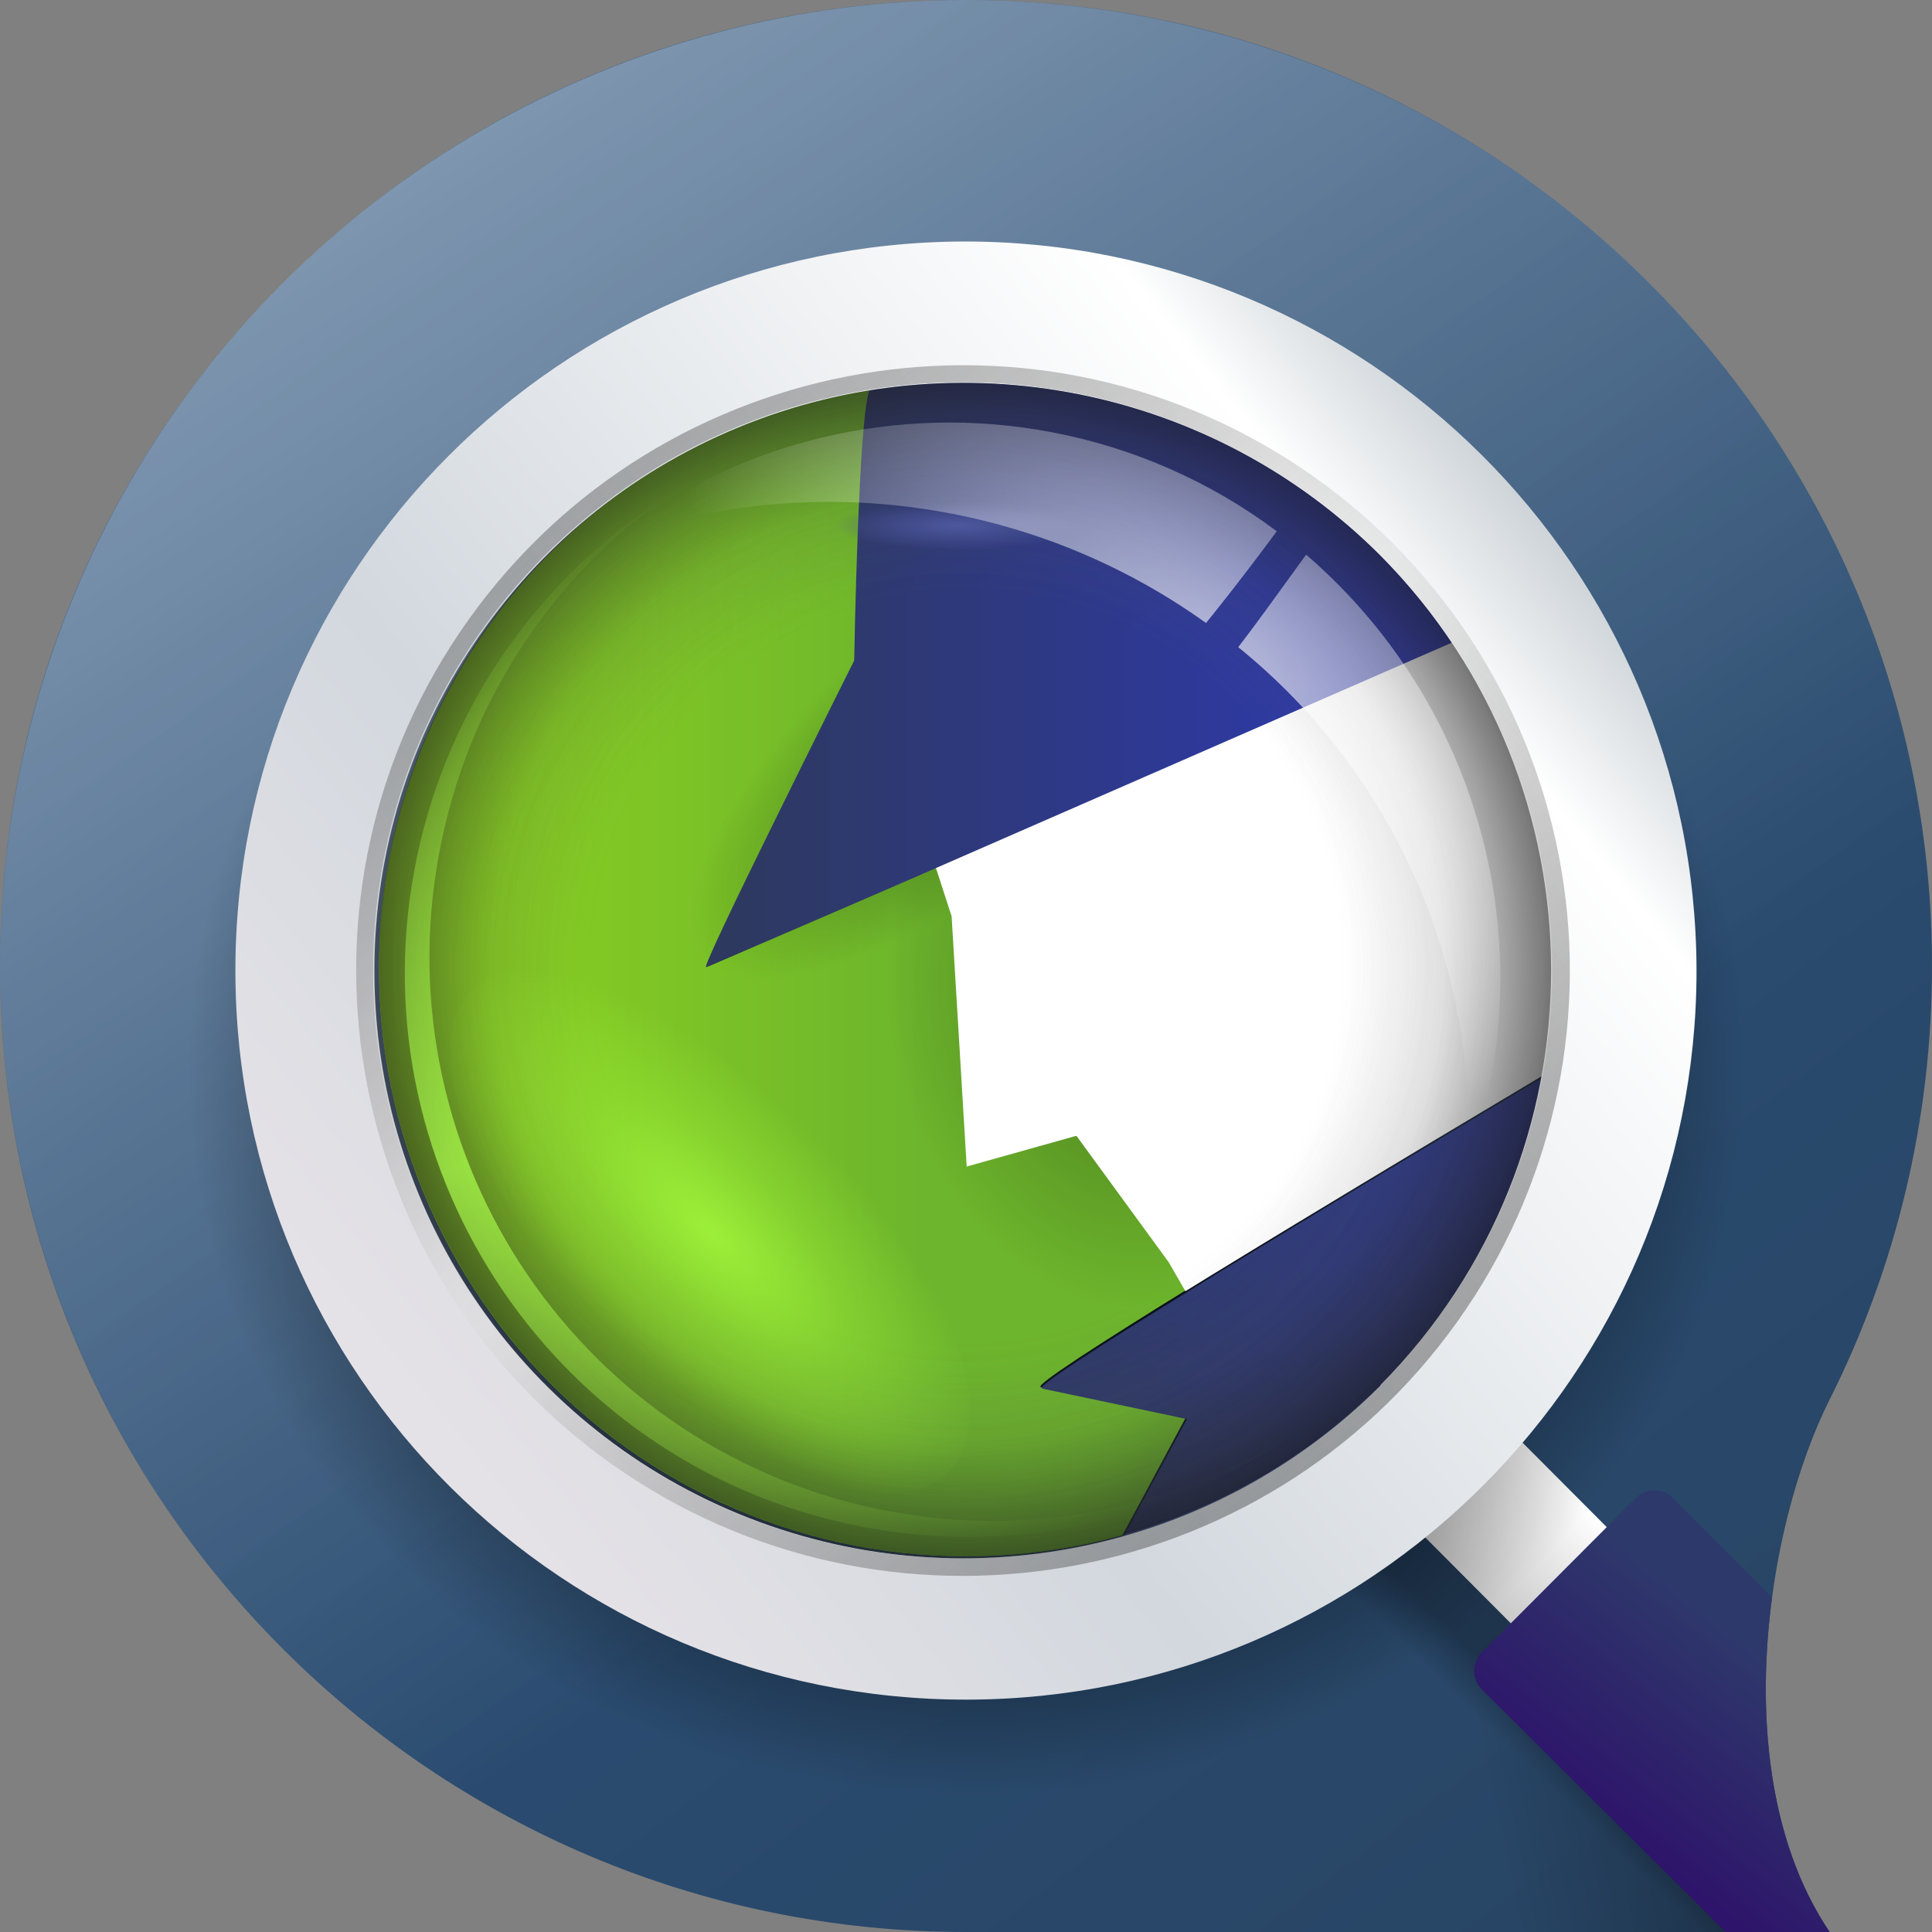 <?xml version="1.0" encoding="UTF-8"?>
<svg width="100px" height="100px" viewBox="0 0 100 100" version="1.1" xmlns="http://www.w3.org/2000/svg" xmlns:xlink="http://www.w3.org/1999/xlink">
    <rect x="0" y="0" width="100" height="100" fill="#808080" stroke="none"/>
    <title>Artboard Copy</title>
    <defs>
        <linearGradient x1="18.524%" y1="7.955%" x2="170.044%" y2="210.351%" id="linearGradient-1">
            <stop stop-color="#2C537D" offset="0%"></stop>
            <stop stop-color="#2A4B6F" offset="28.82%"></stop>
            <stop stop-color="#233549" offset="83.55%"></stop>
            <stop stop-color="#212E3C" offset="100%"></stop>
        </linearGradient>
        <linearGradient x1="21.465%" y1="6.758%" x2="61.903%" y2="68.037%" id="linearGradient-2">
            <stop stop-color="#FFFFFF" stop-opacity="0.4" offset="0%"></stop>
            <stop stop-color="#FFFFFF" stop-opacity="0" offset="100%"></stop>
        </linearGradient>
        <linearGradient x1="55.764%" y1="67.656%" x2="42.554%" y2="71.734%" id="linearGradient-3">
            <stop stop-color="#000000" stop-opacity="0.45" offset="0%"></stop>
            <stop stop-color="#000000" stop-opacity="0" offset="100%"></stop>
            <stop stop-color="#000000" stop-opacity="0" offset="100%"></stop>
        </linearGradient>
        <linearGradient x1="100%" y1="50%" x2="-60.459%" y2="50%" id="linearGradient-4">
            <stop stop-color="#FFFFFF" offset="0%"></stop>
            <stop stop-color="#A9A9A9" offset="100%"></stop>
        </linearGradient>
        <linearGradient x1="78.084%" y1="111.727%" x2="1.555%" y2="77.213%" id="linearGradient-5">
            <stop stop-color="#000000" stop-opacity="0.45" offset="0%"></stop>
            <stop stop-color="#000000" stop-opacity="0" offset="100%"></stop>
            <stop stop-color="#000000" stop-opacity="0" offset="100%"></stop>
        </linearGradient>
        <radialGradient cx="50%" cy="51.345%" fx="50%" fy="51.345%" r="41.598%" gradientTransform="translate(0.5,0.513),scale(1,0.998),rotate(91.601),scale(1,1.08),translate(-0.5,-0.513)" id="radialGradient-6">
            <stop stop-color="#000000" offset="0%"></stop>
            <stop stop-color="#000000" stop-opacity="0.7" offset="56.853%"></stop>
            <stop stop-color="#000000" stop-opacity="0" offset="100%"></stop>
        </radialGradient>
        <linearGradient x1="-0.119%" y1="49.991%" x2="67.233%" y2="49.991%" id="linearGradient-7">
            <stop stop-color="#8FD51F" offset="0%"></stop>
            <stop stop-color="#6DB52C" offset="100%"></stop>
        </linearGradient>
        <radialGradient cx="36.882%" cy="53.794%" fx="36.882%" fy="53.794%" r="41.005%" gradientTransform="translate(0.369,0.538),scale(1,1),rotate(77.457),scale(1,0.74),translate(-0.369,-0.538)" id="radialGradient-8">
            <stop stop-color="#000000" stop-opacity="0.3" offset="0%"></stop>
            <stop stop-color="#000000" stop-opacity="0" offset="100%"></stop>
        </radialGradient>
        <radialGradient cx="53.777%" cy="60.862%" fx="53.777%" fy="60.862%" r="89.687%" gradientTransform="translate(0.538,0.609),scale(0.584,1),rotate(-175.775),scale(1,0.356),translate(-0.538,-0.609)" id="radialGradient-9">
            <stop stop-color="#000000" stop-opacity="0.4" offset="0%"></stop>
            <stop stop-color="#000000" stop-opacity="0" offset="100%"></stop>
        </radialGradient>
        <linearGradient x1="26.833%" y1="91.637%" x2="186.716%" y2="20%" id="linearGradient-10">
            <stop stop-color="#2E3968" offset="0%"></stop>
            <stop stop-color="#2E39B3" offset="100%"></stop>
        </linearGradient>
        <linearGradient x1="0.001%" y1="50.005%" x2="96.363%" y2="50%" id="linearGradient-11">
            <stop stop-color="#2E395C" offset="0%"></stop>
            <stop stop-color="#2E39B3" offset="100%"></stop>
        </linearGradient>
        <radialGradient cx="50%" cy="50%" fx="50%" fy="50%" r="50.14%" gradientTransform="translate(0.5,0.5),scale(1,0.997),rotate(-90),translate(-0.5,-0.5)" id="radialGradient-12">
            <stop stop-color="#D2D2D2" stop-opacity="0" offset="0%"></stop>
            <stop stop-color="#606060" stop-opacity="0" offset="63.366%"></stop>
            <stop stop-color="#000000" stop-opacity="0.1" offset="80.884%"></stop>
            <stop stop-color="#000000" stop-opacity="0.5" offset="100%"></stop>
        </radialGradient>
        <linearGradient x1="73.303%" y1="101.213%" x2="7.972%" y2="4.976%" id="linearGradient-13">
            <stop stop-color="#9CEF39" stop-opacity="0" offset="0%"></stop>
            <stop stop-color="#9CEF39" stop-opacity="0.5" offset="27.665%"></stop>
            <stop stop-color="#9CEF39" offset="50.891%"></stop>
            <stop stop-color="#9CEF39" stop-opacity="0.5" offset="76.196%"></stop>
            <stop stop-color="#9CEF39" stop-opacity="0" offset="100%"></stop>
        </linearGradient>
        <linearGradient x1="11.648%" y1="80.78%" x2="91.731%" y2="16.131%" id="linearGradient-14">
            <stop stop-color="#E5E2E7" offset="0%"></stop>
            <stop stop-color="#D2D8DE" offset="31.471%"></stop>
            <stop stop-color="#FFFFFF" offset="85.604%"></stop>
            <stop stop-color="#BFC7CD" offset="100%"></stop>
        </linearGradient>
        <radialGradient cx="46.732%" cy="50%" fx="46.732%" fy="50%" r="52.373%" gradientTransform="translate(0.467,0.5),scale(0.998,1),rotate(51.65),scale(1,10.046),translate(-0.467,-0.5)" id="radialGradient-15">
            <stop stop-color="#EAEAEA" offset="0%"></stop>
            <stop stop-color="#202020" stop-opacity="0.69" offset="100%"></stop>
        </radialGradient>
        <radialGradient cx="49.37%" cy="49.69%" fx="49.37%" fy="49.69%" r="57.66%" gradientTransform="translate(0.494,0.497),scale(0.997,1),translate(-0.494,-0.497)" id="radialGradient-16">
            <stop stop-color="#FFFFFF" stop-opacity="0" offset="0%"></stop>
            <stop stop-color="#999999" stop-opacity="0" offset="57.4%"></stop>
            <stop stop-color="#888888" stop-opacity="0.1" offset="75.705%"></stop>
            <stop stop-color="#000000" stop-opacity="0.4" offset="100%"></stop>
        </radialGradient>
        <radialGradient cx="50%" cy="50%" fx="50%" fy="50%" r="63.433%" gradientTransform="translate(0.5,0.5),scale(0.894,1),rotate(38.909),scale(1,0.4),translate(-0.5,-0.5)" id="radialGradient-17">
            <stop stop-color="#9CEF39" offset="0%"></stop>
            <stop stop-color="#9CEF39" stop-opacity="0.4" offset="49.595%"></stop>
            <stop stop-color="#9CEF39" stop-opacity="0" offset="100%"></stop>
        </radialGradient>
        <radialGradient cx="50%" cy="50%" fx="50%" fy="50%" r="95.748%" gradientTransform="translate(0.5,0.5),scale(0.172,1),rotate(180),scale(1,0.188),translate(-0.5,-0.5)" id="radialGradient-18">
            <stop stop-color="#4E589E" offset="0%"></stop>
            <stop stop-color="#4E589E" stop-opacity="0" offset="100%"></stop>
        </radialGradient>
        <radialGradient cx="64.931%" cy="35.299%" fx="64.931%" fy="35.299%" r="43.327%" gradientTransform="translate(0.649,0.353),scale(0.838,1),rotate(-54.559),scale(1,1.785),translate(-0.649,-0.353)" id="radialGradient-19">
            <stop stop-color="#FFFFFF" stop-opacity="0.7" offset="0%"></stop>
            <stop stop-color="#FFFFFF" stop-opacity="0" offset="100%"></stop>
        </radialGradient>
        <linearGradient x1="65.409%" y1="27.112%" x2="34.955%" y2="74.698%" id="linearGradient-20">
            <stop stop-color="#2E396B" offset="0%"></stop>
            <stop stop-color="#2E146B" offset="100%"></stop>
        </linearGradient>
    </defs>
    <g id="Artboard-Copy" stroke="none" stroke-width="1" fill="none" fill-rule="evenodd">
        <path d="M50,100 C61.562,100 84.484,100 94.703,100 C89.359,92.094 91.344,79.109 94.703,72.438 C98.094,65.688 100,58.062 100,50 C100,22.391 77.609,0 50,0 C22.391,0 0,22.391 0,50 C0,77.609 22.391,100 50,100 Z" id="Path" fill="url(#linearGradient-1)"></path>
        <circle id="Oval" fill="url(#linearGradient-2)" fill-rule="nonzero" cx="50" cy="50" r="50"></circle>
        <g id="Group" transform="translate(4.531, 8.594)">
            <g id="1">
                <g id="hand" transform="translate(60.203, 56.867)">
                    <path d="M17.617,37.852 C21.963,41.128 24.482,29.001 24.49,22.729 C24.498,16.457 20.86,9.575 16.744,11.382 C15.872,11.765 13.701,11.55 10.231,10.736 C9.393,15.795 8.973,19.799 8.969,22.748 C8.965,25.718 8.412,28.343 8.88,31.268 C11.326,33.112 15.759,36.452 17.617,37.852 Z" id="Oval" fill="url(#linearGradient-3)" opacity="0.612" transform="translate(16.591, 24.57) rotate(-37) translate(-16.591, -24.57) "></path>
                    <polygon id="Rectangle" fill="url(#linearGradient-4)" transform="translate(12.459, 12.571) rotate(-45) translate(-12.459, -12.571) " points="8.965 -1.484 15.996 -1.491 15.952 26.626 8.921 26.634"></polygon>
                    <path d="M18.703,37.804 C24.647,38.915 25.881,29.235 28.783,23.034 C31.963,16.239 23.776,16.851 18.289,17.01 C18.035,17.018 17.81,17.203 17.573,17.307 C16.473,17.79 15.104,17.823 13.465,17.404 C10.629,17.453 9.209,19.338 9.204,23.059 C9.199,26.805 8.502,30.117 9.091,33.806 C12.247,35.671 15.573,37.219 18.703,37.804 Z" id="Oval-Copy" fill="url(#linearGradient-5)" transform="translate(19.175, 27.407) rotate(-37) translate(-19.175, -27.407) "></path>
                </g>
                <ellipse id="Oval" fill="url(#radialGradient-6)" cx="45.571" cy="45.661" rx="45.571" ry="45.661"></ellipse>
                <path d="M56.85,58.185 L55.979,56.689 L51.405,50.408 L51.178,50.174 L45.561,51.753 L45.101,44.087 L44.785,38.812 L43.959,36.266 L42.529,36.894 L39.346,38.289 L32.255,41.363 L32.133,41.408 C31.966,41.463 33.607,38.028 35.409,34.343 C37.489,30.101 39.773,25.521 39.773,25.521 C39.773,25.521 39.989,12.496 40.594,11.434 C26.039,13.835 15.293,26.349 15.089,41.135 C15.089,41.286 15.089,41.436 15.089,41.591 C15.089,41.747 15.089,41.83 15.089,41.953 C15.222,50.787 19.175,59.129 25.921,64.815 C32.667,70.5 41.543,72.969 50.246,71.582 C51.368,71.406 52.479,71.164 53.573,70.859 L56.828,64.811 L49.326,63.199 C49.082,63.076 52.348,60.97 56.85,58.185 Z" id="Path" fill="url(#linearGradient-7)" fill-rule="nonzero"></path>
                <ellipse id="Oval" fill="url(#radialGradient-8)" cx="58.069" cy="42.231" rx="19.052" ry="19.057"></ellipse>
                <ellipse id="Oval" fill="url(#radialGradient-9)" transform="translate(44.335, 27.616) rotate(-44) translate(-44.335, -27.616) " cx="44.335" cy="27.616" rx="18.998" ry="11.086"></ellipse>
                <path d="M75.444,47.109 C75.372,47.514 75.278,47.908 75.183,48.308 C75.006,49.101 74.806,49.889 74.556,50.66 C73.926,52.664 73.091,54.597 72.062,56.43 C70.349,59.474 68.129,62.206 65.499,64.507 C62.079,67.498 58.028,69.68 53.648,70.893 L53.648,70.893 L56.908,64.857 L49.395,63.275 C49.15,63.153 52.421,61.051 56.93,58.271 L56.93,58.271 L58.37,57.385 L58.368,57.384 L59.198,56.876 C60.318,56.193 61.486,55.484 62.672,54.765 C67.115,52.063 71.868,49.24 75.444,47.109 Z" id="Combined-Shape" fill="url(#linearGradient-10)" fill-rule="nonzero"></path>
                <path d="M75.902,41.545 C75.908,35.488 74.101,29.567 70.714,24.546 L43.895,36.279 L44.724,38.829 L45.042,44.111 L45.504,51.787 L51.142,50.206 L51.192,50.206 L51.371,50.451 L55.963,56.741 L56.826,58.239 L58.273,57.348 C59.642,56.507 61.101,55.622 62.587,54.721 C66.967,52.066 71.604,49.294 75.161,47.173 L75.384,47.039 C75.721,45.227 75.895,43.388 75.902,41.545 Z" id="Path" fill="#FFFFFF" fill-rule="nonzero"></path>
                <path d="M45.388,11.129 C43.752,11.131 42.119,11.263 40.505,11.524 C39.899,12.584 39.682,25.596 39.682,25.596 C39.682,25.596 37.391,30.172 35.311,34.409 C33.498,38.091 31.852,41.523 32.018,41.468 L32.141,41.423 L39.27,38.352 L42.49,36.958 L43.925,36.331 L70.72,24.624 C65.059,16.188 55.557,11.126 45.388,11.129 L45.388,11.129 Z" id="Path" fill="url(#linearGradient-11)" fill-rule="nonzero"></path>
                <ellipse id="Oval" fill="url(#radialGradient-12)" fill-rule="nonzero" cx="45.495" cy="41.468" rx="30.406" ry="30.491"></ellipse>
                <path d="M16.717,39.769 C16.715,32.14 19.611,25.208 24.39,20.017 C19.002,25.324 15.643,32.691 15.645,40.871 C15.649,57 28.72,70.057 44.801,70.061 C53.291,70.063 60.939,66.439 66.269,60.639 C60.997,65.801 53.812,68.99 45.873,68.988 C29.763,68.984 16.721,55.898 16.717,39.769 Z" id="Path" fill="url(#linearGradient-13)" fill-rule="nonzero" transform="translate(40.957, 45.039) rotate(12) translate(-40.957, -45.039) "></path>
            </g>
            <g id="2" transform="translate(7.5, 3.906)" fill-rule="nonzero">
                <path d="M37.839,5.03953374e-05 C16.971,0.071 0.106,16.997 0.153,37.821 C0.2,58.646 17.142,75.496 38.009,75.473 C58.877,75.449 75.781,58.561 75.781,37.736 C75.744,16.861 58.758,-0.034 37.839,5.03953374e-05 Z M59.429,59.21 C50.719,67.932 37.599,70.555 26.194,65.852 C14.79,61.15 7.351,50.05 7.351,37.736 C7.351,25.422 14.79,14.323 26.194,9.621 C37.599,4.918 50.719,7.541 59.429,16.263 C71.195,28.16 71.195,47.285 59.429,59.182 L59.429,59.21 Z" id="Shape" fill="url(#linearGradient-14)"></path>
                <path d="M56.018,12.204 C41.882,2.176 22.273,5.478 12.219,19.579 C2.166,33.679 5.476,53.239 19.611,63.267 C33.747,73.296 53.356,69.995 63.41,55.896 C68.239,49.124 70.173,40.716 68.786,32.523 C67.4,24.329 62.807,17.02 56.018,12.204 L56.018,12.204 Z M20.099,62.513 C10.045,55.373 5.294,42.895 8.061,30.898 C10.827,18.901 20.567,9.748 32.737,7.707 C44.908,5.666 57.112,11.14 63.659,21.575 C70.207,32.01 69.807,45.352 62.646,55.379 C52.871,69.067 33.824,72.261 20.099,62.513 Z" id="Shape" fill="url(#radialGradient-15)" opacity="0.56"></path>
                <ellipse id="Oval" fill="url(#radialGradient-16)" cx="37.814" cy="37.736" rx="30.495" ry="30.418"></ellipse>
            </g>
            <g id="light" transform="translate(16.875, 13.125)" fill-rule="nonzero">
                <path d="M1.967,30.632 C4.655,27.463 12.817,29.982 20.206,36.253 C27.595,42.525 31.407,50.152 28.724,53.343 C26.04,56.534 17.874,53.993 10.484,47.721 C3.095,41.45 -0.717,33.8 1.967,30.632 Z" id="Path" fill="url(#radialGradient-17)" transform="translate(15.345, 41.992) rotate(5) translate(-15.345, -41.992) "></path>
                <path d="M8.689,5.785 C8.661,3.944 17.375,2.316 28.148,2.148 C38.922,1.98 47.686,3.343 47.713,5.19 C47.741,7.036 39.027,8.658 28.248,8.827 C17.47,8.995 8.717,7.631 8.689,5.785 Z" id="Path" fill="url(#radialGradient-18)"></path>
                <path d="M33.062,0.658 C37.274,1.461 41.247,3.212 44.681,5.779 C43.686,7.119 42.685,8.442 41.651,9.738 L41.018,10.527 C32.077,4.128 20.568,2.516 10.213,6.213 C16.667,1.141 25.001,-0.885 33.062,0.658 L33.062,0.658 Z M42.685,11.778 C50.759,18.314 55.18,28.347 54.554,38.716 C55.052,37.31 55.443,35.867 55.722,34.402 C57.694,24.218 54.06,13.758 46.199,6.991 L44.02,9.994 C43.582,10.594 43.137,11.189 42.685,11.778 Z" id="Shape" fill="url(#radialGradient-19)"></path>
            </g>
            <path d="M80.143,68.936 C80.669,68.408 81.528,68.408 82.054,68.936 C84.356,71.244 86.082,72.975 87.233,74.129 L87.19,74.086 C86.393,80.042 86.954,86.645 90.172,91.406 L90.172,91.406 L84.784,91.406 L72.165,78.851 C71.638,78.323 71.638,77.463 72.165,76.934 L72.165,76.934 Z" id="Combined-Shape" fill="url(#linearGradient-20)" fill-rule="nonzero"></path>
        </g>
    </g>
</svg>